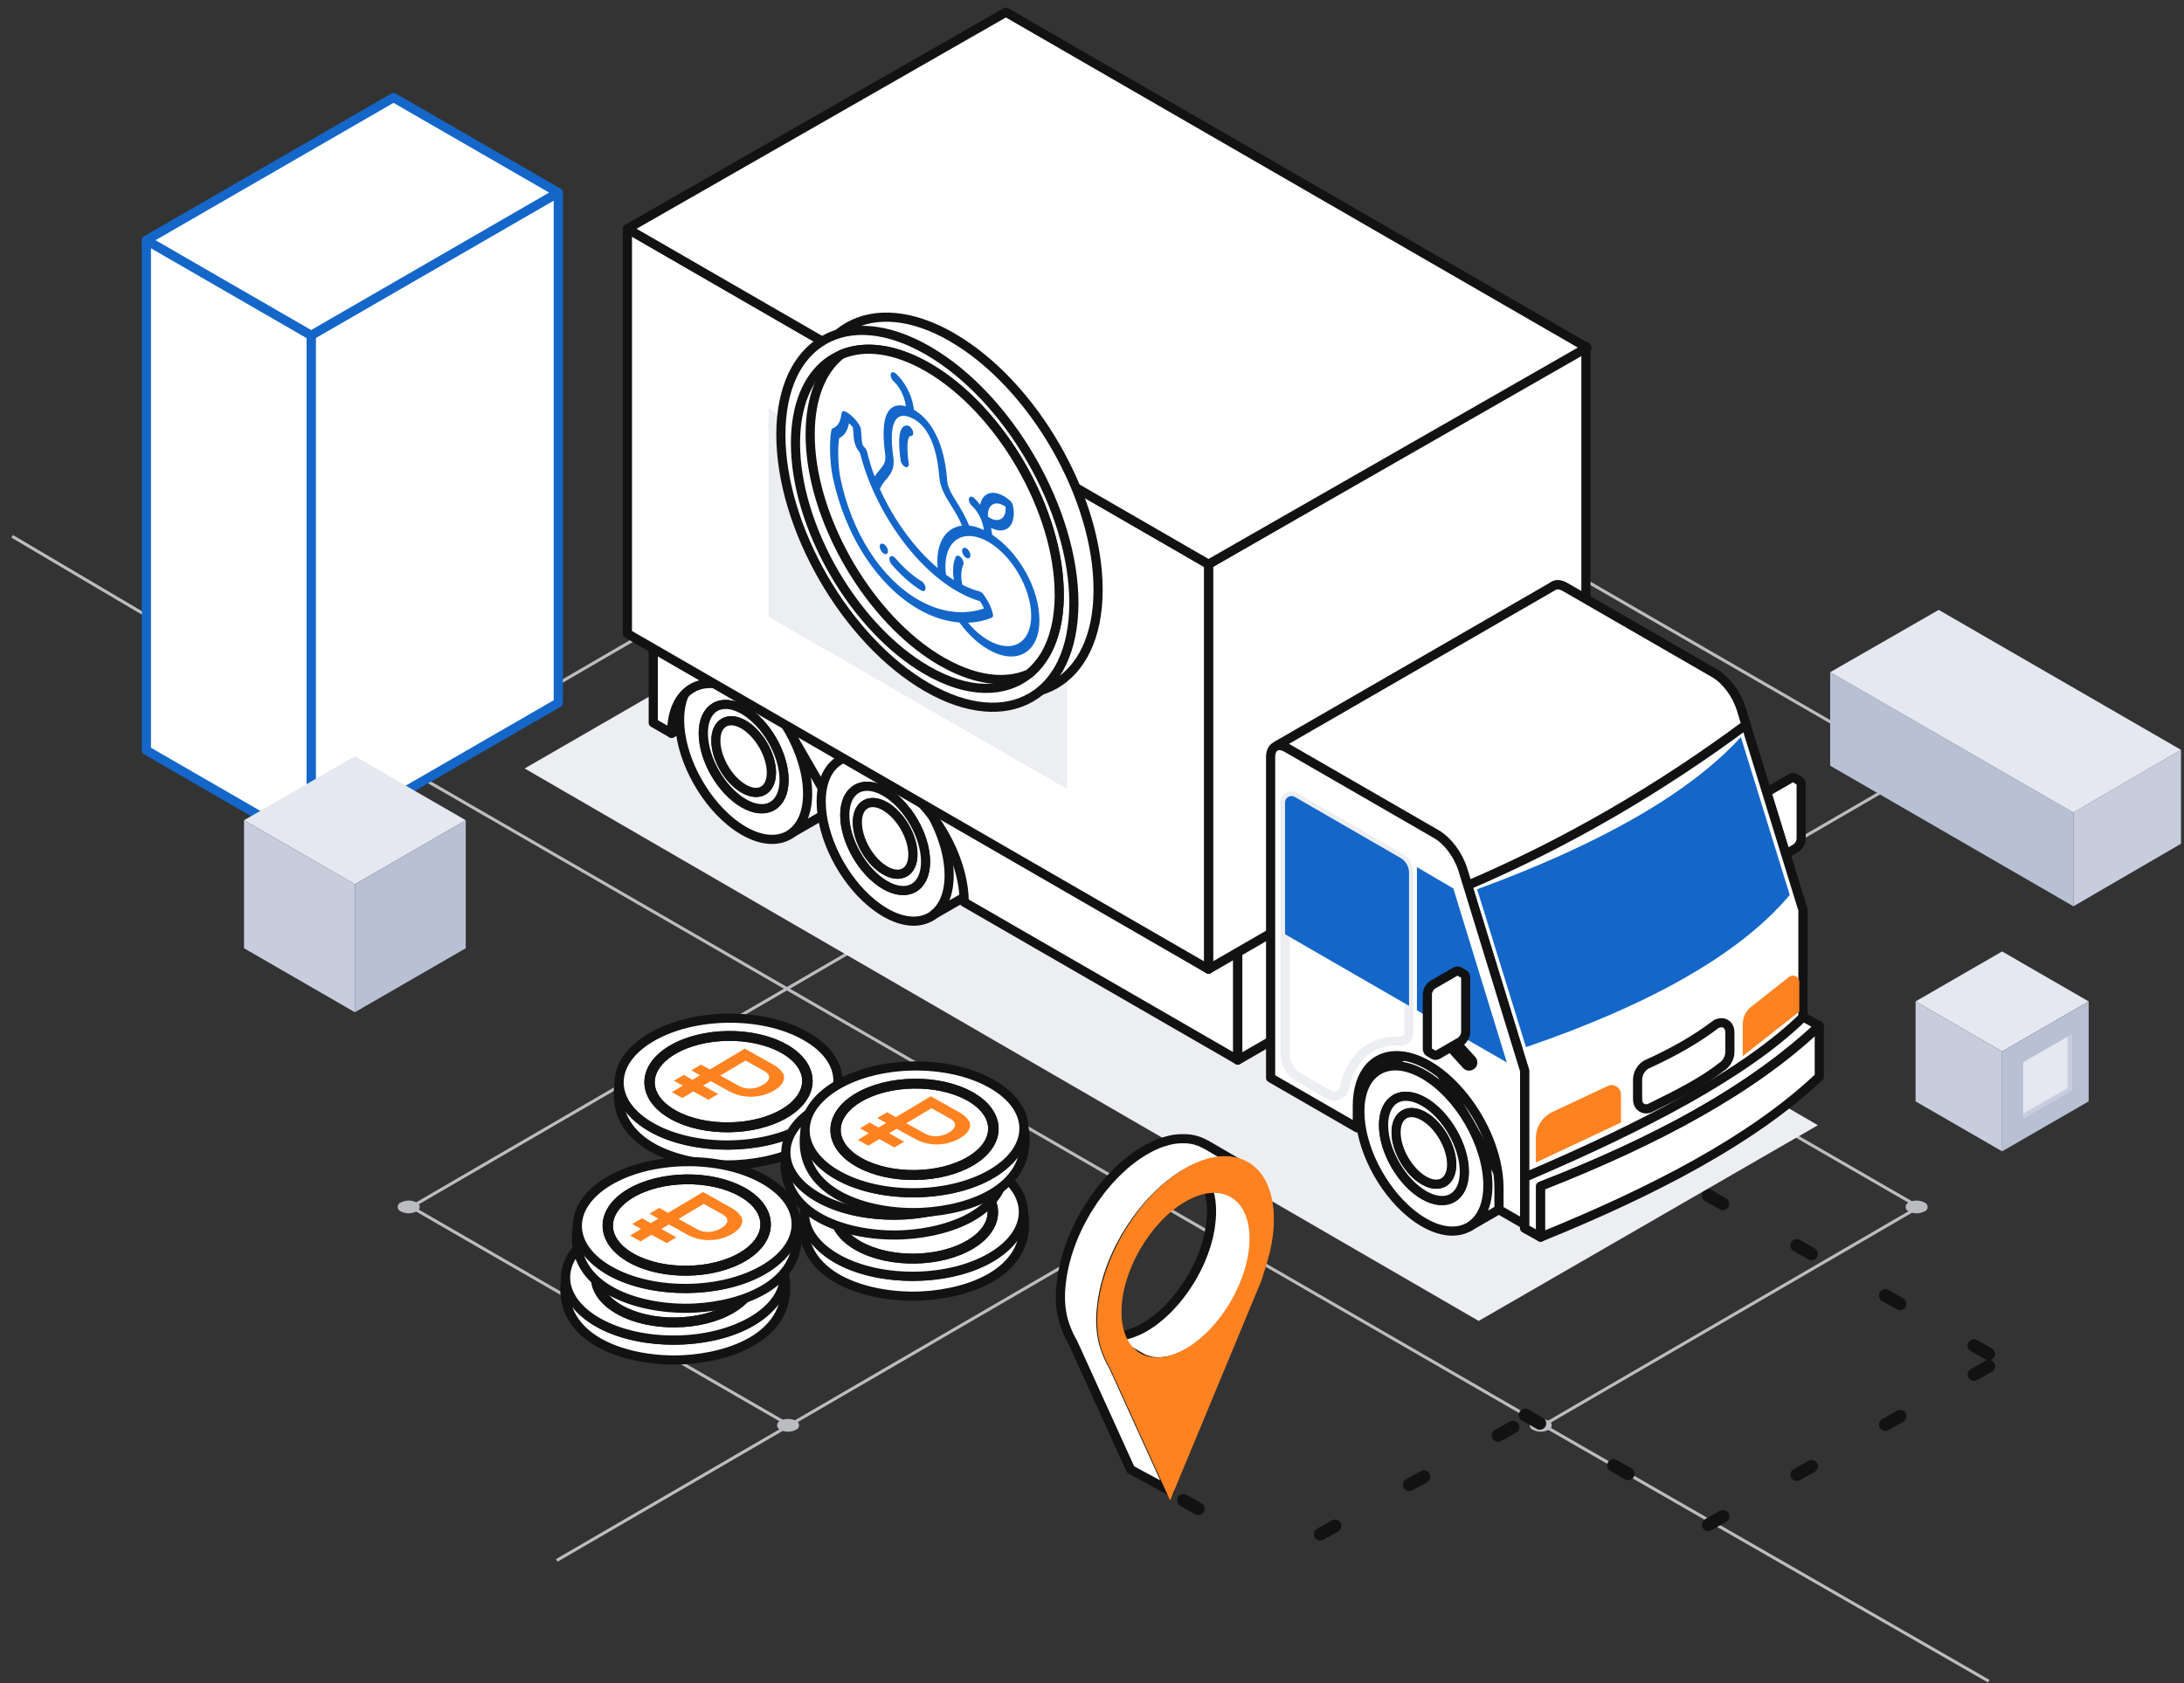 <svg width="179" height="138" viewBox="0 0 179 138" fill="none" xmlns="http://www.w3.org/2000/svg">
<rect x="0" y="0" width="179" height="138" fill="#333333" stroke="none"/>
<path d="M64.698 116.844L45.633 127.923" stroke="#BBBCBF" stroke-width="0.25" stroke-miterlimit="10"/>
<path d="M33.5 63.162L1 43.969" stroke="#BBBCBF" stroke-width="0.25" stroke-miterlimit="10"/>
<path d="M126.482 116.844L163 137.827" stroke="#BBBCBF" stroke-width="0.25" stroke-miterlimit="10"/>
<path d="M157.074 63.253L126.079 45.359L95.285 63.253L126.28 81.147L157.074 63.253Z" stroke="#BBBCBF" stroke-width="0.25" stroke-miterlimit="10"/>
<path d="M157.272 98.948L126.28 81.055L95.486 98.948L126.482 116.842L157.272 98.948Z" stroke="#BBBCBF" stroke-width="0.25" stroke-miterlimit="10"/>
<path d="M95.487 98.948L64.495 81.055L33.701 98.948L64.697 116.842L95.487 98.948Z" stroke="#BBBCBF" stroke-width="0.25" stroke-miterlimit="10"/>
<path d="M95.285 63.161L64.293 45.264L33.5 63.161L64.495 81.055L95.285 63.161Z" stroke="#BBBCBF" stroke-width="0.25" stroke-miterlimit="10"/>
<path d="M34.139 62.792C33.941 62.691 33.722 62.639 33.5 62.639C33.277 62.639 33.058 62.691 32.86 62.792C32.783 62.818 32.715 62.867 32.667 62.934C32.62 63 32.594 63.08 32.594 63.162C32.594 63.244 32.62 63.323 32.667 63.39C32.715 63.456 32.783 63.506 32.86 63.532C33.058 63.632 33.276 63.685 33.498 63.685C33.72 63.685 33.938 63.632 34.136 63.532C34.213 63.506 34.281 63.456 34.329 63.39C34.376 63.323 34.402 63.244 34.402 63.162C34.402 63.08 34.376 63 34.329 62.934C34.281 62.867 34.213 62.818 34.136 62.792" fill="#BBBCBF"/>
<path d="M34.139 98.575C33.941 98.474 33.722 98.422 33.5 98.422C33.277 98.422 33.058 98.474 32.86 98.575C32.783 98.601 32.715 98.65 32.667 98.717C32.62 98.783 32.594 98.863 32.594 98.945C32.594 99.027 32.62 99.107 32.667 99.173C32.715 99.24 32.783 99.289 32.86 99.315C33.057 99.416 33.276 99.469 33.498 99.469C33.72 99.469 33.938 99.416 34.136 99.315C34.212 99.288 34.278 99.239 34.325 99.173C34.372 99.107 34.397 99.028 34.397 98.947C34.397 98.866 34.372 98.787 34.325 98.721C34.278 98.655 34.212 98.605 34.136 98.578" fill="#BBBCBF"/>
<path d="M126.917 116.477C126.719 116.377 126.501 116.324 126.279 116.324C126.058 116.324 125.839 116.377 125.641 116.477C125.564 116.503 125.496 116.553 125.449 116.619C125.401 116.686 125.375 116.765 125.375 116.847C125.375 116.929 125.401 117.009 125.449 117.075C125.496 117.142 125.564 117.191 125.641 117.217C125.839 117.319 126.059 117.372 126.281 117.372C126.503 117.372 126.722 117.319 126.92 117.217C126.997 117.191 127.063 117.141 127.11 117.075C127.157 117.009 127.182 116.93 127.182 116.849C127.182 116.768 127.157 116.689 127.11 116.623C127.063 116.557 126.997 116.507 126.92 116.48" fill="#BBBCBF"/>
<path d="M65.231 116.477C65.034 116.377 64.815 116.324 64.594 116.324C64.372 116.324 64.153 116.377 63.956 116.477C63.878 116.503 63.811 116.553 63.763 116.619C63.715 116.686 63.69 116.765 63.69 116.847C63.69 116.929 63.715 117.009 63.763 117.075C63.811 117.142 63.878 117.191 63.956 117.217C64.153 117.319 64.372 117.372 64.594 117.372C64.815 117.372 65.034 117.319 65.231 117.217C65.308 117.191 65.374 117.141 65.421 117.075C65.468 117.009 65.493 116.93 65.493 116.849C65.493 116.768 65.468 116.689 65.421 116.623C65.374 116.557 65.308 116.507 65.231 116.48" fill="#BBBCBF"/>
<path d="M157.729 98.575C157.531 98.474 157.312 98.422 157.089 98.422C156.867 98.422 156.648 98.474 156.45 98.575C156.372 98.601 156.305 98.65 156.257 98.717C156.209 98.783 156.184 98.863 156.184 98.945C156.184 99.027 156.209 99.107 156.257 99.173C156.305 99.24 156.372 99.289 156.45 99.315C156.648 99.416 156.867 99.469 157.089 99.469C157.312 99.469 157.531 99.416 157.729 99.315C157.805 99.288 157.872 99.239 157.918 99.173C157.965 99.107 157.99 99.028 157.99 98.947C157.99 98.866 157.965 98.787 157.918 98.721C157.872 98.655 157.805 98.605 157.729 98.578" fill="#BBBCBF"/>
<path d="M64.741 44.898C64.543 44.797 64.325 44.744 64.103 44.744C63.881 44.744 63.663 44.797 63.465 44.898C63.129 45.1 63.129 45.433 63.465 45.639C63.663 45.739 63.881 45.791 64.103 45.791C64.325 45.791 64.543 45.739 64.741 45.639C64.818 45.613 64.886 45.563 64.934 45.496C64.981 45.43 65.007 45.35 65.007 45.268C65.007 45.187 64.981 45.107 64.934 45.04C64.886 44.974 64.818 44.924 64.741 44.898Z" fill="#BBBCBF"/>
<path d="M169.936 74.297L150 62.771V55.107L169.936 66.611V74.297Z" fill="#B8C0D4"/>
<path d="M178.754 69.172V61.474L169.935 66.612V74.299L178.754 69.172Z" fill="#C7CDDD"/>
<path d="M158.895 50L178.754 61.473L169.935 66.611L150 55.108L158.895 50Z" fill="#E5E8F1"/>
<path d="M157 82.097L164.093 86.193L171.187 82.097L164.093 78L157 82.097Z" fill="#E5E8F1"/>
<path d="M157 82.098V90.29L164.093 94.386V86.193L157 82.098Z" fill="#C7CDDD"/>
<path d="M171.187 82.098V90.29L164.094 94.386V86.193L171.187 82.098Z" fill="#B8C0D4"/>
<path d="M169.834 84.766V89.402L165.82 91.72V87.084L169.463 84.981L169.834 84.766Z" fill="#C7CDDD"/>
<path d="M169.463 84.981V89.195L165.82 91.298V87.084L169.463 84.981Z" fill="#E5E8F1"/>
<path d="M163 112L140 125" stroke="#121212" stroke-width="1.042" stroke-linecap="round" stroke-linejoin="round" stroke-dasharray="1.39 6.95"/>
<path d="M124 117L106 127" stroke="#121212" stroke-width="1.042" stroke-linecap="round" stroke-linejoin="round" stroke-dasharray="1.39 6.95"/>
<path d="M97 123L104 127" stroke="#121212" stroke-width="1.042" stroke-linecap="round" stroke-linejoin="round" stroke-dasharray="1.39 6.95"/>
<path d="M125 116L139 124" stroke="#121212" stroke-width="1.042" stroke-linecap="round" stroke-linejoin="round" stroke-dasharray="1.39 6.95"/>
<path d="M140 98L163 111" stroke="#121212" stroke-width="1.042" stroke-linecap="round" stroke-linejoin="round" stroke-dasharray="1.39 6.95"/>
<path d="M148.993 92.245L70.801 46.948L43 63L121.192 108.29L148.993 92.245Z" fill="#EDEEF2"/>
<path d="M145.018 70.635L144.615 70.399L145.08 69.886L145.406 70.156L145.018 70.635Z" fill="white" stroke="#121212" stroke-width="0.75" stroke-linecap="round" stroke-linejoin="round"/>
<path d="M147.622 64.312C147.622 64.166 147.574 64.062 147.483 64.014L147.081 63.778C146.998 63.729 146.88 63.736 146.755 63.813L144.943 64.861C144.687 65.006 144.479 65.367 144.479 65.665V70.107C144.479 70.253 144.527 70.357 144.617 70.406C144.687 70.447 144.791 70.44 144.895 70.392C144.909 70.51 144.95 70.6 145.02 70.641C145.103 70.69 145.221 70.683 145.346 70.607L147.157 69.559C147.414 69.413 147.622 69.052 147.622 68.754V64.312Z" fill="white" stroke="#121212" stroke-width="0.75" stroke-linecap="round" stroke-linejoin="round"/>
<path d="M55.045 60.12L57.106 58.926V55.519L55.045 56.712V60.12Z" fill="white" stroke="#121212" stroke-width="0.75" stroke-linecap="round" stroke-linejoin="round"/>
<path d="M59.412 56.858C59.412 59.773 61.196 63.236 63.569 65.186C63.923 65.478 64.284 65.727 64.659 65.949C66.227 66.859 67.636 66.865 68.6 66.158C69.412 65.561 69.905 64.45 69.905 62.917C69.905 61.244 69.315 59.391 68.371 57.746C67.421 56.102 66.109 54.665 64.659 53.832C63.333 53.069 62.126 52.944 61.203 53.347C60.106 53.825 59.412 55.047 59.412 56.865V56.858Z" fill="white" stroke="#121212" stroke-width="0.75" stroke-linecap="round" stroke-linejoin="round"/>
<path d="M60.95 53.461L57.242 55.602L64.654 68.439L68.362 66.298L60.95 53.461Z" fill="white" stroke="#121212" stroke-width="0.75" stroke-linecap="round" stroke-linejoin="round"/>
<path d="M64.888 68.295C65.7 67.698 66.192 66.588 66.192 65.061C66.192 63.389 65.602 61.536 64.659 59.891C63.708 58.246 62.396 56.81 60.946 55.977C59.62 55.214 58.413 55.089 57.49 55.491C56.393 55.97 55.699 57.191 55.699 59.01C55.699 61.924 57.483 65.387 59.856 67.338C60.21 67.629 60.571 67.886 60.946 68.101C62.514 69.01 63.923 69.017 64.888 68.309V68.295ZM57.635 60.12C57.635 58.01 59.121 57.15 60.946 58.212C62.778 59.267 64.256 61.834 64.256 63.951C64.256 66.061 62.771 66.921 60.946 65.859C59.114 64.805 57.635 62.237 57.635 60.12Z" fill="white" stroke="#121212" stroke-width="0.75" stroke-linecap="round" stroke-linejoin="round"/>
<path d="M64.265 63.937C64.265 61.827 62.78 59.259 60.955 58.197C59.123 57.142 57.645 57.996 57.645 60.106C57.645 62.215 59.13 64.783 60.955 65.845C62.787 66.9 64.265 66.046 64.265 63.937ZM58.679 60.709C58.679 59.259 59.699 58.669 60.955 59.398C62.211 60.127 63.231 61.889 63.231 63.34C63.231 64.79 62.211 65.38 60.955 64.651C59.699 63.923 58.679 62.16 58.679 60.709Z" fill="white" stroke="#121212" stroke-width="0.75" stroke-linecap="round" stroke-linejoin="round"/>
<path d="M63.221 63.34C63.221 61.89 62.2 60.127 60.944 59.398C59.688 58.676 58.668 59.26 58.668 60.71C58.668 62.16 59.688 63.923 60.944 64.652C62.2 65.374 63.221 64.791 63.221 63.34Z" fill="white" stroke="#121212" stroke-width="0.75" stroke-linecap="round" stroke-linejoin="round"/>
<path d="M71.012 63.563C71.012 66.478 72.795 69.941 75.169 71.891C75.523 72.183 75.883 72.439 76.258 72.654C77.827 73.564 79.236 73.57 80.2 72.863C81.012 72.266 81.505 71.155 81.505 69.629C81.505 67.956 80.915 66.103 79.971 64.458C79.02 62.814 77.709 61.377 76.258 60.544C74.933 59.781 73.725 59.656 72.802 60.059C71.706 60.537 71.012 61.759 71.012 63.577V63.563Z" fill="white" stroke="#121212" stroke-width="0.75" stroke-linecap="round" stroke-linejoin="round"/>
<path d="M72.546 60.169L68.838 62.31L76.25 75.147L79.958 73.006L72.546 60.169Z" fill="white" stroke="#121212" stroke-width="0.75" stroke-linecap="round" stroke-linejoin="round"/>
<path d="M76.486 74.999C77.298 74.403 77.791 73.292 77.791 71.765C77.791 70.093 77.201 68.24 76.257 66.595C75.306 64.95 73.995 63.514 72.551 62.681C71.226 61.918 70.018 61.793 69.095 62.195C67.999 62.674 67.305 63.895 67.305 65.714C67.305 68.629 69.088 72.091 71.462 74.042C71.816 74.333 72.177 74.583 72.551 74.805C74.12 75.714 75.528 75.721 76.493 75.013L76.486 74.999ZM69.234 66.824C69.234 64.714 70.719 63.854 72.544 64.909C74.376 65.964 75.855 68.531 75.855 70.641C75.855 72.751 74.37 73.611 72.544 72.556C70.712 71.502 69.234 68.934 69.234 66.824Z" fill="white" stroke="#121212" stroke-width="0.75" stroke-linecap="round" stroke-linejoin="round"/>
<path d="M75.861 70.641C75.861 68.532 74.376 65.964 72.551 64.909C70.718 63.854 69.24 64.708 69.24 66.824C69.24 68.934 70.725 71.502 72.551 72.557C74.383 73.612 75.861 72.758 75.861 70.641ZM70.274 67.414C70.274 65.964 71.294 65.374 72.551 66.103C73.807 66.824 74.827 68.594 74.827 70.044C74.827 71.495 73.807 72.085 72.551 71.356C71.294 70.634 70.274 68.865 70.274 67.414Z" fill="white" stroke="#121212" stroke-width="0.75" stroke-linecap="round" stroke-linejoin="round"/>
<path d="M74.82 70.045C74.82 68.595 73.8 66.832 72.544 66.103C71.288 65.382 70.268 65.965 70.268 67.415C70.268 68.865 71.288 70.628 72.544 71.357C73.8 72.085 74.82 71.496 74.82 70.045Z" fill="white" stroke="#121212" stroke-width="0.75" stroke-linecap="round" stroke-linejoin="round"/>
<path d="M53.541 50.335L101.447 77.99V86.901L79.024 73.958C79.024 70.315 76.457 65.866 73.306 64.048L60.765 56.81C57.615 54.992 55.047 56.477 55.047 60.12L53.541 59.253V50.342V50.335Z" fill="white" stroke="#121212" stroke-width="0.75" stroke-linecap="round" stroke-linejoin="round"/>
<path d="M111.926 71.946L101.447 77.991V86.909L111.926 80.857V71.946Z" fill="white" stroke="#121212" stroke-width="0.75" stroke-linecap="round" stroke-linejoin="round"/>
<path d="M99.051 46.255V79.455L129.982 61.592V28.398L99.051 46.255Z" fill="white" stroke="#121212" stroke-width="0.75" stroke-linecap="round" stroke-linejoin="round"/>
<path d="M51.422 18.752V51.945L99.05 79.455V46.255L51.422 18.752Z" fill="white" stroke="#121212" stroke-width="0.75" stroke-linecap="round" stroke-linejoin="round"/>
<g style="mix-blend-mode:multiply">
<path d="M62.992 33.5V50.565L87.476 64.702V47.636L62.992 33.5Z" fill="#EDEEF2"/>
</g>
<path d="M82.443 1L130.071 28.496L99.05 46.255L51.422 18.752L82.443 1Z" fill="white" stroke="#121212" stroke-width="0.75" stroke-linecap="round" stroke-linejoin="round"/>
<path d="M111.205 92.398L116.243 89.205V83.383L111.205 86.568V92.398Z" fill="white" stroke="#121212" stroke-width="0.75" stroke-linecap="round" stroke-linejoin="round"/>
<path d="M115.166 88.977C115.166 91.892 116.95 95.355 119.323 97.305C119.677 97.597 120.038 97.853 120.413 98.069C121.981 98.978 123.39 98.984 124.354 98.277C125.166 97.68 125.659 96.57 125.659 95.043C125.659 93.516 125.069 91.517 124.125 89.873C123.175 88.228 121.863 86.791 120.413 85.958C119.087 85.195 117.88 85.07 116.957 85.473C115.86 85.951 115.166 87.173 115.166 88.991V88.977Z" fill="white" stroke="#121212" stroke-width="0.75" stroke-linecap="round" stroke-linejoin="round"/>
<path d="M116.704 85.593L112.996 87.734L120.408 100.572L124.116 98.431L116.704 85.593Z" fill="white" stroke="#121212" stroke-width="0.75" stroke-linecap="round" stroke-linejoin="round"/>
<path d="M120.642 100.414C121.453 99.818 121.946 98.707 121.946 97.174C121.946 95.501 121.356 93.648 120.413 92.003C119.462 90.359 118.15 88.922 116.7 88.089C115.374 87.326 114.167 87.201 113.244 87.603C112.147 88.082 111.453 89.304 111.453 91.122C111.453 94.037 113.237 97.5 115.61 99.45C115.964 99.741 116.325 99.998 116.7 100.213C118.268 101.122 119.677 101.129 120.642 100.421V100.414ZM113.389 92.239C113.389 90.13 114.874 89.269 116.7 90.331C118.532 91.386 120.01 93.954 120.01 96.063C120.01 98.173 118.525 99.033 116.7 97.979C114.868 96.924 113.389 94.356 113.389 92.239Z" fill="white" stroke="#121212" stroke-width="0.75" stroke-linecap="round" stroke-linejoin="round"/>
<path d="M120.019 96.056C120.019 93.946 118.534 91.378 116.709 90.323C114.877 89.268 113.398 90.122 113.398 92.232C113.398 94.341 114.884 96.909 116.709 97.971C118.541 99.026 120.019 98.172 120.019 96.056ZM114.432 92.829C114.432 91.378 115.453 90.788 116.709 91.517C117.965 92.239 118.985 94.008 118.985 95.459C118.985 96.909 117.965 97.499 116.709 96.77C115.453 96.042 114.432 94.279 114.432 92.829Z" fill="white" stroke="#121212" stroke-width="0.75" stroke-linecap="round" stroke-linejoin="round"/>
<path d="M118.974 95.459C118.974 94.009 117.954 92.246 116.698 91.517C115.442 90.796 114.422 91.379 114.422 92.829C114.422 94.279 115.442 96.042 116.698 96.771C117.954 97.493 118.974 96.91 118.974 95.459Z" fill="white" stroke="#121212" stroke-width="0.75" stroke-linecap="round" stroke-linejoin="round"/>
<path d="M127.33 48.03C127.566 47.891 127.892 47.912 128.26 48.12L140.502 55.185C141.459 55.74 142.334 56.906 142.716 58.148L143.097 59.39L147.768 74.596V87.205L126.955 75.186V68.738V48.883C126.955 48.467 127.101 48.169 127.337 48.037L127.33 48.03Z" fill="white" stroke="#121212" stroke-width="0.75" stroke-linecap="round" stroke-linejoin="round"/>
<path d="M143.09 59.418L120.271 72.59L124.949 87.767V100.377C134.748 96.893 143.34 92.903 147.767 87.205V74.596L143.09 59.418Z" fill="white" stroke="#121212" stroke-width="0.75" stroke-linecap="round" stroke-linejoin="round"/>
<path d="M146.693 73.361C142.516 78.344 134.951 82.459 125.069 85.846L124.5 84.007L121.064 72.903C130.572 69.412 138.248 65.283 142.682 60.425L146.104 71.487L146.686 73.361H146.693Z" fill="#1467C9"/>
<path d="M104.672 61.111L127.331 48.03C127.567 47.891 127.893 47.912 128.26 48.12L140.502 55.185C141.46 55.74 142.335 56.906 142.716 58.148L143.098 59.39V59.418C136.005 64.678 128.413 69.106 120.273 72.59L104.672 61.111Z" fill="white" stroke="#121212" stroke-width="0.75" stroke-linecap="round" stroke-linejoin="round"/>
<path d="M124.951 96.519C134.681 92.362 142.981 88.053 147.79 83.368L149.109 84.104C143.363 89.461 135.486 93.716 126.27 97.255V101.426L124.951 100.69V96.519Z" fill="white" stroke="#121212" stroke-width="0.75" stroke-linecap="round" stroke-linejoin="round"/>
<path d="M126.27 97.247C135.777 93.527 143.716 89.259 149.109 84.096V88.267C143.682 93.416 135.59 97.629 126.27 101.418V97.247Z" fill="white" stroke="#121212" stroke-width="0.75" stroke-linecap="round" stroke-linejoin="round"/>
<path d="M122.856 99.115V97.38C122.856 96.7 122.765 95.992 122.606 95.278C122.044 92.821 120.593 90.309 118.747 88.594C118.213 88.095 117.644 87.665 117.054 87.324C116.304 86.894 115.589 86.651 114.93 86.568C112.772 86.304 111.245 87.838 111.245 90.676V92.467L104.139 88.365V62.056C104.139 61.224 104.729 60.883 105.45 61.3L117.692 68.365C118.657 68.92 119.524 70.086 119.906 71.328L124.958 87.775V100.385L122.869 99.178V99.129L122.856 99.115Z" fill="white" stroke="#121212" stroke-width="0.75" stroke-linecap="round" stroke-linejoin="round"/>
<path d="M116.131 71.086V82.828L119.122 84.577L120.323 85.271L122.758 86.673L123.501 87.103L121.412 80.316L119.115 72.835L116.131 71.086Z" fill="#1467C9"/>
<path d="M105.325 65.792V86.389C105.325 87.18 105.749 87.916 106.436 88.312L108.955 89.762C109.455 90.053 110.072 89.755 110.19 89.186C110.544 87.409 111.543 86.126 112.952 85.598C113.41 85.425 113.917 85.341 114.451 85.341C114.507 85.341 114.597 85.341 114.701 85.355C115.117 85.39 115.478 85.064 115.478 84.647V71.552C115.478 71.045 115.208 70.58 114.77 70.33L106.116 65.334C105.763 65.132 105.318 65.382 105.318 65.792H105.325Z" stroke="#EDEEF2" stroke-width="0.75" stroke-linecap="round" stroke-linejoin="round"/>
<path d="M105.324 76.595V65.79C105.324 65.38 105.768 65.124 106.122 65.332L114.776 70.328C115.214 70.578 115.484 71.05 115.484 71.55V82.459L105.331 76.595H105.324Z" fill="#1467C9"/>
<path d="M120.411 87.401C120.48 87.401 120.557 87.373 120.612 87.325C120.737 87.214 120.744 87.026 120.633 86.901L119.196 85.312C119.085 85.187 118.898 85.18 118.773 85.291C118.648 85.402 118.641 85.59 118.752 85.715L120.189 87.304C120.244 87.366 120.328 87.401 120.411 87.401Z" fill="white" stroke="#121212" stroke-width="0.75" stroke-linecap="round" stroke-linejoin="round"/>
<path d="M119.991 79.864L119.589 79.629C119.506 79.58 119.388 79.587 119.263 79.663L117.451 80.711C117.195 80.857 116.986 81.218 116.986 81.516V85.958C116.986 86.103 117.035 86.207 117.125 86.256L117.528 86.492C117.611 86.541 117.729 86.534 117.854 86.457L119.665 85.409C119.922 85.264 120.13 84.903 120.13 84.604V80.163C120.13 80.017 120.082 79.913 119.991 79.864Z" fill="white" stroke="#121212" stroke-width="0.75" stroke-linecap="round" stroke-linejoin="round"/>
<path d="M132.853 92.03L125.879 95.305V93.307C125.879 92.384 126.413 91.544 127.246 91.155L131.764 89.032C132.271 88.796 132.853 89.163 132.853 89.719V92.03Z" fill="#FF8221"/>
<path d="M147.47 82.933L142.834 86.583V83.974C142.834 83.404 143.091 82.87 143.542 82.523L146.623 80.094C146.963 79.823 147.47 80.066 147.47 80.504V82.939V82.933Z" fill="#FF8221"/>
<path d="M134.911 90.906C134.564 90.906 134.217 90.642 134.217 90.135V88.49C134.217 88.032 134.515 87.512 134.911 87.283C137.194 86.249 139.047 85.18 140.608 83.993L140.643 83.966L140.768 83.903H140.782C140.886 83.862 140.983 83.841 141.087 83.841C141.49 83.841 141.781 84.167 141.781 84.618V86.263C141.781 86.728 141.476 87.248 141.073 87.477C139.685 88.602 137.479 89.74 135.313 90.795C135.195 90.864 135.057 90.906 134.911 90.906Z" fill="white" stroke="#121212" stroke-width="0.75" stroke-linecap="round" stroke-linejoin="round"/>
<path d="M68.673 88.644C67.859 95.586 51.468 95.618 50.742 88.781C49.936 93.981 56.047 95.707 60.369 95.481C64.368 95.279 69.511 93.441 68.681 88.571C68.681 88.596 68.681 88.628 68.681 88.652L68.673 88.644Z" fill="white" stroke="#121212" stroke-width="0.75" stroke-linecap="round" stroke-linejoin="round"/>
<path d="M65.973 84.903C69.52 86.879 69.585 90.168 66.126 92.248C62.667 94.328 56.991 94.417 53.444 92.434C49.904 90.459 49.832 87.169 53.291 85.089C56.749 83.009 62.425 82.92 65.973 84.903ZM55.153 91.41C57.725 92.845 61.861 92.78 64.376 91.273C66.892 89.765 66.843 87.362 64.263 85.927C61.692 84.492 57.556 84.557 55.04 86.064C52.525 87.572 52.581 89.975 55.153 91.41Z" fill="white" stroke="#121212" stroke-width="0.75" stroke-linecap="round" stroke-linejoin="round"/>
<path d="M64.191 85.975C61.659 84.564 57.588 84.621 55.113 86.112C52.638 87.604 52.686 89.958 55.218 91.369C57.749 92.78 61.821 92.723 64.296 91.232C66.771 89.74 66.722 87.386 64.191 85.975Z" fill="white" stroke="#121212" stroke-width="0.75" stroke-linecap="round" stroke-linejoin="round"/>
<path d="M64.262 85.936C66.834 87.371 66.882 89.765 64.374 91.281C61.859 92.788 57.723 92.853 55.151 91.418C52.579 89.983 52.531 87.588 55.038 86.081C57.554 84.573 61.69 84.508 64.262 85.944V85.936ZM55.216 91.37C57.747 92.78 61.827 92.724 64.294 91.232C66.769 89.741 66.721 87.387 64.189 85.976C61.657 84.565 57.586 84.621 55.111 86.113C52.636 87.604 52.684 89.959 55.216 91.37Z" fill="white" stroke="#121212" stroke-width="0.75" stroke-linecap="round" stroke-linejoin="round"/>
<path d="M64.149 87.975C64.02 87.733 63.778 87.508 63.415 87.298L61.488 86.218L61.045 85.968L58.183 87.677L57.457 87.274L56.659 87.75L57.385 88.153L56.764 88.523L56.038 88.12L55.24 88.596L55.965 88.999L55.062 89.539L55.925 90.015L56.828 89.475L58.062 90.16L58.86 89.684L57.626 88.999L58.247 88.628L59.481 89.314L59.763 89.467C60.126 89.668 60.529 89.805 60.956 89.87C61.383 89.934 61.811 89.926 62.246 89.846C62.673 89.765 63.068 89.62 63.439 89.402C63.802 89.185 64.052 88.951 64.173 88.701C64.294 88.451 64.294 88.201 64.173 87.951L64.149 87.975ZM62.964 88.548C62.883 88.685 62.746 88.814 62.536 88.935C62.335 89.056 62.117 89.144 61.883 89.193C61.649 89.241 61.424 89.257 61.198 89.225C60.972 89.201 60.771 89.128 60.585 89.031L60.279 88.862L59.36 88.354L59.037 88.177L61.101 86.943L62.641 87.806C62.827 87.911 62.947 88.024 63.004 88.153C63.06 88.282 63.044 88.419 62.964 88.556V88.548Z" fill="#FF8221"/>
<path d="M64.296 104.637C63.482 111.579 47.091 111.611 46.365 104.774C45.559 109.974 51.67 111.7 55.992 111.474C59.991 111.272 65.135 109.434 64.304 104.564C64.304 104.589 64.304 104.621 64.304 104.645L64.296 104.637Z" fill="white" stroke="#121212" stroke-width="0.75" stroke-linecap="round" stroke-linejoin="round"/>
<path d="M61.586 100.897C65.133 102.872 65.198 106.161 61.739 108.241C58.28 110.322 52.605 110.41 49.057 108.427C45.518 106.452 45.445 103.162 48.904 101.082C52.363 99.002 58.038 98.913 61.586 100.897ZM50.766 107.403C53.338 108.838 57.474 108.774 59.99 107.266C62.505 105.758 62.457 103.356 59.877 101.921C57.305 100.485 53.169 100.55 50.653 102.058C48.138 103.565 48.194 105.968 50.766 107.403Z" fill="white" stroke="#121212" stroke-width="0.75" stroke-linecap="round" stroke-linejoin="round"/>
<path d="M59.814 101.968C57.282 100.557 53.211 100.614 50.736 102.105C48.261 103.597 48.309 105.951 50.84 107.362C53.372 108.773 57.444 108.717 59.919 107.225C62.394 105.733 62.346 103.379 59.814 101.968Z" fill="white" stroke="#121212" stroke-width="0.75" stroke-linecap="round" stroke-linejoin="round"/>
<path d="M59.881 101.929C62.453 103.364 62.501 105.758 59.994 107.274C57.478 108.782 53.342 108.846 50.77 107.411C48.198 105.976 48.15 103.581 50.657 102.074C53.173 100.566 57.309 100.502 59.881 101.937V101.929ZM50.835 107.363C53.366 108.774 57.446 108.717 59.913 107.226C62.388 105.734 62.34 103.38 59.808 101.969C57.277 100.558 53.205 100.614 50.73 102.106C48.255 103.598 48.303 105.952 50.835 107.363Z" fill="white" stroke="#121212" stroke-width="0.75" stroke-linecap="round" stroke-linejoin="round"/>
<path d="M59.772 103.968C59.643 103.727 59.401 103.501 59.038 103.291L57.111 102.211L56.668 101.961L53.806 103.67L53.08 103.267L52.282 103.743L53.008 104.146L52.387 104.517L51.661 104.114L50.863 104.589L51.589 104.992L50.685 105.533L51.548 106.008L52.451 105.468L53.685 106.153L54.483 105.678L53.249 104.992L53.87 104.622L55.104 105.307L55.386 105.46C55.749 105.662 56.152 105.799 56.579 105.863C57.006 105.928 57.434 105.92 57.869 105.839C58.296 105.758 58.691 105.613 59.062 105.396C59.425 105.178 59.675 104.944 59.796 104.694C59.917 104.444 59.917 104.194 59.796 103.944L59.772 103.968ZM58.587 104.541C58.506 104.678 58.369 104.807 58.159 104.928C57.958 105.049 57.74 105.138 57.506 105.186C57.273 105.234 57.047 105.25 56.821 105.218C56.595 105.194 56.394 105.121 56.208 105.025L55.902 104.855L54.983 104.347L54.66 104.17L56.724 102.936L58.264 103.799C58.45 103.904 58.571 104.017 58.627 104.146C58.683 104.275 58.667 104.412 58.587 104.549V104.541Z" fill="#FF8221"/>
<path d="M65.249 100.398C64.435 107.339 48.044 107.372 47.318 100.535C46.512 105.735 52.623 107.46 56.945 107.235C60.944 107.033 66.088 105.195 65.257 100.325C65.257 100.349 65.257 100.382 65.257 100.406L65.249 100.398Z" fill="white" stroke="#121212" stroke-width="0.75" stroke-linecap="round" stroke-linejoin="round"/>
<path d="M62.549 96.664C66.096 98.639 66.161 101.929 62.702 104.009C59.243 106.089 53.567 106.178 50.02 104.194C46.481 102.219 46.408 98.93 49.867 96.85C53.325 94.77 59.001 94.681 62.549 96.664ZM51.729 103.171C54.301 104.606 58.437 104.541 60.953 103.034C63.468 101.526 63.42 99.123 60.84 97.688C58.268 96.253 54.132 96.318 51.616 97.825C49.101 99.333 49.157 101.735 51.729 103.171Z" fill="white" stroke="#121212" stroke-width="0.75" stroke-linecap="round" stroke-linejoin="round"/>
<path d="M60.767 97.73C58.236 96.319 54.164 96.376 51.689 97.867C49.214 99.359 49.262 101.713 51.794 103.124C54.325 104.535 58.397 104.478 60.872 102.987C63.347 101.495 63.299 99.141 60.767 97.73Z" fill="white" stroke="#121212" stroke-width="0.75" stroke-linecap="round" stroke-linejoin="round"/>
<path d="M60.838 97.686C63.41 99.121 63.458 101.516 60.951 103.032C58.435 104.539 54.299 104.604 51.727 103.169C49.155 101.734 49.107 99.339 51.614 97.832C54.13 96.324 58.266 96.259 60.838 97.695V97.686ZM51.792 103.12C54.323 104.531 58.403 104.475 60.87 102.983C63.345 101.492 63.297 99.138 60.765 97.727C58.234 96.316 54.162 96.372 51.687 97.864C49.212 99.355 49.26 101.71 51.792 103.12Z" fill="white" stroke="#121212" stroke-width="0.75" stroke-linecap="round" stroke-linejoin="round"/>
<path d="M60.725 99.727C60.596 99.485 60.354 99.26 59.991 99.05L58.064 97.97L57.621 97.72L54.759 99.429L54.033 99.026L53.235 99.501L53.961 99.905L53.34 100.275L52.614 99.872L51.816 100.348L52.542 100.751L51.639 101.291L52.501 101.767L53.404 101.227L54.638 101.912L55.436 101.436L54.203 100.751L54.823 100.38L56.057 101.066L56.339 101.219C56.702 101.42 57.105 101.557 57.532 101.622C57.96 101.686 58.387 101.678 58.822 101.598C59.249 101.517 59.645 101.372 60.016 101.154C60.378 100.937 60.628 100.703 60.749 100.453C60.87 100.203 60.87 99.953 60.749 99.703L60.725 99.727ZM59.54 100.3C59.459 100.437 59.322 100.566 59.112 100.687C58.911 100.808 58.693 100.896 58.459 100.945C58.226 100.993 58 101.009 57.774 100.977C57.548 100.953 57.347 100.88 57.161 100.783L56.855 100.614L55.936 100.106L55.613 99.929L57.677 98.695L59.217 99.558C59.403 99.663 59.524 99.776 59.58 99.905C59.636 100.034 59.62 100.171 59.54 100.308V100.3Z" fill="#FF8221"/>
<path d="M83.872 99.406C83.058 106.347 66.667 106.38 65.941 99.543C65.135 104.743 71.246 106.468 75.568 106.242C79.567 106.041 84.711 104.203 83.88 99.333C83.88 99.357 83.88 99.389 83.88 99.414L83.872 99.406Z" fill="white" stroke="#121212" stroke-width="0.75" stroke-linecap="round" stroke-linejoin="round"/>
<path d="M81.172 95.665C84.719 97.641 84.784 100.93 81.325 103.01C77.866 105.09 72.19 105.179 68.643 103.195C65.104 101.22 65.031 97.931 68.49 95.851C71.948 93.771 77.624 93.682 81.172 95.665ZM70.352 102.172C72.924 103.607 77.06 103.542 79.576 102.034C82.091 100.527 82.043 98.124 79.463 96.689C76.891 95.254 72.755 95.319 70.239 96.826C67.724 98.334 67.78 100.736 70.352 102.172Z" fill="white" stroke="#121212" stroke-width="0.75" stroke-linecap="round" stroke-linejoin="round"/>
<path d="M79.39 96.737C76.859 95.326 72.787 95.382 70.312 96.874C67.837 98.365 67.885 100.72 70.417 102.131C72.948 103.542 77.02 103.485 79.495 101.994C81.97 100.502 81.922 98.148 79.39 96.737Z" fill="white" stroke="#121212" stroke-width="0.75" stroke-linecap="round" stroke-linejoin="round"/>
<path d="M79.461 96.697C82.033 98.132 82.081 100.527 79.574 102.043C77.058 103.55 72.922 103.615 70.35 102.18C67.778 100.744 67.73 98.35 70.237 96.842C72.753 95.335 76.889 95.27 79.461 96.705V96.697ZM70.415 102.131C72.946 103.542 77.026 103.486 79.493 101.994C81.968 100.503 81.92 98.148 79.388 96.737C76.857 95.327 72.785 95.383 70.31 96.874C67.835 98.366 67.883 100.72 70.415 102.131Z" fill="white" stroke="#121212" stroke-width="0.75" stroke-linecap="round" stroke-linejoin="round"/>
<path d="M79.348 98.737C79.219 98.495 78.977 98.269 78.614 98.06L76.687 96.979L76.244 96.73L73.382 98.439L72.656 98.036L71.858 98.511L72.584 98.914L71.963 99.285L71.237 98.882L70.439 99.358L71.165 99.761L70.262 100.301L71.124 100.777L72.027 100.237L73.261 100.922L74.059 100.446L72.826 99.761L73.446 99.39L74.68 100.075L74.962 100.229C75.325 100.43 75.728 100.567 76.155 100.632C76.583 100.696 77.01 100.688 77.445 100.607C77.873 100.527 78.268 100.382 78.638 100.164C79.001 99.946 79.251 99.713 79.372 99.463C79.493 99.213 79.493 98.963 79.372 98.713L79.348 98.737ZM78.163 99.309C78.082 99.447 77.945 99.576 77.736 99.696C77.534 99.817 77.316 99.906 77.082 99.954C76.849 100.003 76.623 100.019 76.397 99.987C76.171 99.963 75.97 99.89 75.784 99.793L75.478 99.624L74.559 99.116L74.237 98.939L76.3 97.705L77.84 98.568C78.026 98.672 78.147 98.785 78.203 98.914C78.26 99.043 78.243 99.18 78.163 99.317V99.309Z" fill="#FF8221"/>
<path d="M82.349 94.391C81.534 101.333 65.144 101.365 64.418 94.528C63.612 99.728 69.723 101.454 74.044 101.228C78.043 101.026 83.187 99.188 82.357 94.318C82.357 94.343 82.357 94.375 82.357 94.399L82.349 94.391Z" fill="white" stroke="#121212" stroke-width="0.75" stroke-linecap="round" stroke-linejoin="round"/>
<path d="M79.639 90.651C83.186 92.626 83.251 95.915 79.792 97.995C76.333 100.075 70.657 100.164 67.11 98.181C63.57 96.206 63.498 92.916 66.957 90.836C70.415 88.756 76.091 88.667 79.639 90.651ZM68.819 97.157C71.391 98.592 75.527 98.528 78.042 97.02C80.558 95.512 80.509 93.11 77.93 91.674C75.358 90.239 71.222 90.304 68.706 91.812C66.191 93.319 66.247 95.722 68.819 97.157Z" fill="white" stroke="#121212" stroke-width="0.75" stroke-linecap="round" stroke-linejoin="round"/>
<path d="M77.867 91.722C75.335 90.311 71.264 90.368 68.788 91.859C66.313 93.351 66.362 95.705 68.893 97.116C71.425 98.527 75.496 98.471 77.972 96.979C80.447 95.487 80.398 93.133 77.867 91.722Z" fill="white" stroke="#121212" stroke-width="0.75" stroke-linecap="round" stroke-linejoin="round"/>
<path d="M77.937 91.683C80.509 93.118 80.558 95.512 78.05 97.028C75.535 98.535 71.399 98.6 68.827 97.165C66.255 95.73 66.207 93.335 68.714 91.828C71.23 90.32 75.365 90.255 77.937 91.691V91.683ZM68.891 97.117C71.423 98.528 75.502 98.471 77.97 96.98C80.445 95.488 80.396 93.134 77.865 91.723C75.333 90.312 71.262 90.368 68.787 91.86C66.311 93.351 66.36 95.706 68.891 97.117Z" fill="white" stroke="#121212" stroke-width="0.75" stroke-linecap="round" stroke-linejoin="round"/>
<path d="M77.825 93.722C77.696 93.481 77.454 93.255 77.091 93.045L75.164 91.965L74.721 91.715L71.858 93.424L71.133 93.021L70.335 93.497L71.06 93.9L70.439 94.271L69.714 93.868L68.916 94.343L69.641 94.746L68.738 95.287L69.601 95.762L70.504 95.222L71.737 95.907L72.536 95.432L71.302 94.746L71.923 94.375L73.156 95.061L73.439 95.214C73.801 95.415 74.205 95.552 74.632 95.617C75.059 95.681 75.487 95.674 75.922 95.593C76.349 95.512 76.744 95.367 77.115 95.149C77.478 94.932 77.728 94.698 77.849 94.448C77.97 94.198 77.97 93.948 77.849 93.698L77.825 93.722ZM76.639 94.295C76.559 94.432 76.422 94.561 76.212 94.682C76.01 94.803 75.793 94.891 75.559 94.94C75.325 94.988 75.1 95.004 74.874 94.972C74.648 94.948 74.446 94.875 74.261 94.778L73.955 94.609L73.035 94.101L72.713 93.924L74.777 92.69L76.317 93.553C76.502 93.658 76.623 93.771 76.68 93.9C76.736 94.029 76.72 94.166 76.639 94.303V94.295Z" fill="#FF8221"/>
<path d="M83.917 92.554C83.103 99.496 66.712 99.528 65.986 92.691C65.18 97.891 71.291 99.617 75.613 99.391C79.612 99.189 84.755 97.351 83.925 92.481C83.925 92.506 83.925 92.538 83.925 92.562L83.917 92.554Z" fill="white" stroke="#121212" stroke-width="0.75" stroke-linecap="round" stroke-linejoin="round"/>
<path d="M81.217 88.82C84.764 90.796 84.829 94.085 81.37 96.165C77.911 98.245 72.235 98.334 68.688 96.351C65.148 94.376 65.076 91.086 68.535 89.006C71.993 86.926 77.669 86.837 81.217 88.82ZM70.397 95.327C72.969 96.762 77.105 96.697 79.621 95.19C82.136 93.682 82.088 91.279 79.508 89.844C76.936 88.409 72.8 88.474 70.284 89.981C67.769 91.489 67.825 93.892 70.397 95.327Z" fill="white" stroke="#121212" stroke-width="0.75" stroke-linecap="round" stroke-linejoin="round"/>
<path d="M79.435 89.886C76.903 88.475 72.832 88.532 70.357 90.023C67.882 91.515 67.93 93.869 70.462 95.28C72.993 96.691 77.065 96.635 79.54 95.143C82.015 93.651 81.967 91.297 79.435 89.886Z" fill="white" stroke="#121212" stroke-width="0.75" stroke-linecap="round" stroke-linejoin="round"/>
<path d="M79.506 89.843C82.078 91.278 82.126 93.672 79.619 95.188C77.103 96.696 72.967 96.76 70.395 95.325C67.823 93.89 67.775 91.496 70.282 89.988C72.798 88.48 76.934 88.416 79.506 89.851V89.843ZM70.46 95.277C72.991 96.688 77.071 96.631 79.538 95.14C82.013 93.648 81.965 91.294 79.433 89.883C76.902 88.472 72.83 88.528 70.355 90.02C67.88 91.512 67.928 93.866 70.46 95.277Z" fill="white" stroke="#121212" stroke-width="0.75" stroke-linecap="round" stroke-linejoin="round"/>
<path d="M79.393 91.883C79.264 91.642 79.022 91.416 78.659 91.206L76.732 90.126L76.289 89.876L73.427 91.585L72.701 91.182L71.903 91.658L72.629 92.061L72.008 92.432L71.282 92.029L70.484 92.504L71.21 92.907L70.307 93.448L71.169 93.923L72.072 93.383L73.306 94.068L74.104 93.593L72.871 92.907L73.491 92.537L74.725 93.222L75.007 93.375C75.37 93.577 75.773 93.714 76.2 93.778C76.627 93.843 77.055 93.835 77.49 93.754C77.918 93.673 78.313 93.528 78.683 93.311C79.046 93.093 79.296 92.859 79.417 92.609C79.538 92.359 79.538 92.109 79.417 91.859L79.393 91.883ZM78.208 92.456C78.127 92.593 77.99 92.722 77.781 92.843C77.579 92.964 77.361 93.052 77.127 93.101C76.894 93.149 76.668 93.165 76.442 93.133C76.216 93.109 76.015 93.036 75.829 92.94L75.523 92.77L74.604 92.262L74.281 92.085L76.345 90.852L77.885 91.714C78.071 91.819 78.192 91.932 78.248 92.061C78.305 92.19 78.288 92.327 78.208 92.464V92.456Z" fill="#FF8221"/>
<path d="M101.613 106.253C101.64 106.198 101.668 106.142 101.696 106.087C101.707 106.06 101.723 106.032 101.74 106.004C101.806 105.866 101.867 105.728 101.933 105.59C101.956 105.545 101.978 105.501 101.994 105.451C102.083 105.241 102.171 105.031 102.249 104.821C102.271 104.76 102.287 104.699 102.309 104.644C102.365 104.489 102.415 104.334 102.464 104.185C102.486 104.108 102.508 104.025 102.531 103.947C102.569 103.809 102.608 103.677 102.641 103.538C102.663 103.455 102.68 103.372 102.696 103.29C102.724 103.157 102.752 103.019 102.774 102.886C102.79 102.803 102.802 102.726 102.813 102.643C102.835 102.499 102.851 102.355 102.862 102.217C102.868 102.151 102.879 102.079 102.884 102.012C102.901 101.802 102.912 101.598 102.912 101.393C102.912 99.657 102.293 98.435 101.303 97.86L97.693 95.765C98.063 95.98 98.384 96.284 98.633 96.677C99.053 97.329 99.296 98.214 99.296 99.298C99.296 99.502 99.285 99.707 99.274 99.917C99.274 99.983 99.257 100.05 99.252 100.121C99.235 100.265 99.224 100.409 99.202 100.553C99.191 100.63 99.175 100.713 99.163 100.79C99.141 100.923 99.114 101.061 99.086 101.194C99.07 101.277 99.047 101.36 99.031 101.443C98.998 101.581 98.959 101.719 98.92 101.858C98.898 101.935 98.876 102.012 98.854 102.09C98.804 102.245 98.754 102.405 98.694 102.56C98.671 102.615 98.655 102.676 98.633 102.731C98.555 102.941 98.467 103.157 98.378 103.367C98.362 103.411 98.34 103.45 98.318 103.494C98.24 103.665 98.163 103.831 98.08 103.997C98.052 104.053 98.025 104.102 97.997 104.158C97.919 104.307 97.842 104.456 97.759 104.6C97.726 104.655 97.693 104.716 97.66 104.771C97.604 104.865 97.549 104.954 97.494 105.042C97.4 105.197 97.3 105.352 97.195 105.501C97.134 105.59 97.074 105.684 97.007 105.772C96.924 105.888 96.841 106.004 96.753 106.115C96.681 106.209 96.609 106.297 96.537 106.391C96.46 106.491 96.377 106.585 96.294 106.684C96.217 106.773 96.139 106.867 96.056 106.95C95.973 107.038 95.89 107.127 95.807 107.215C95.725 107.298 95.642 107.381 95.559 107.464C95.47 107.552 95.376 107.635 95.288 107.713C95.205 107.785 95.122 107.862 95.039 107.934C94.928 108.028 94.812 108.116 94.702 108.205C94.613 108.277 94.519 108.343 94.431 108.409C94.392 108.437 94.353 108.465 94.315 108.487C94.149 108.597 93.983 108.708 93.811 108.807C93.618 108.918 93.43 109.017 93.242 109.1C93.165 109.134 93.093 109.161 93.015 109.189C92.905 109.233 92.8 109.283 92.689 109.316C92.529 109.371 92.368 109.416 92.208 109.449C92.164 109.46 92.114 109.465 92.07 109.476C91.954 109.499 91.843 109.515 91.733 109.526C91.688 109.526 91.639 109.537 91.594 109.543C91.467 109.554 91.34 109.554 91.218 109.548C91.196 109.548 91.18 109.548 91.158 109.548C91.102 109.548 91.053 109.532 91.003 109.526C90.898 109.515 90.787 109.504 90.688 109.482C90.627 109.471 90.572 109.449 90.516 109.432C90.428 109.405 90.339 109.382 90.251 109.349C90.129 109.299 90.008 109.244 89.891 109.178L93.502 111.273C93.607 111.334 93.712 111.389 93.828 111.434C93.839 111.434 93.85 111.439 93.861 111.445C93.944 111.478 94.038 111.5 94.127 111.528C94.182 111.544 94.237 111.566 94.298 111.577C94.403 111.6 94.508 111.611 94.619 111.622C94.663 111.622 94.707 111.638 94.757 111.638C94.757 111.638 94.768 111.638 94.773 111.638C94.796 111.638 94.818 111.638 94.834 111.638C94.956 111.638 95.083 111.638 95.21 111.633C95.254 111.633 95.304 111.622 95.349 111.616C95.459 111.605 95.57 111.588 95.686 111.566C95.73 111.555 95.78 111.55 95.824 111.539C95.979 111.506 96.139 111.461 96.299 111.406C96.416 111.367 96.537 111.312 96.659 111.262C96.725 111.235 96.786 111.212 96.852 111.185C97.04 111.096 97.228 111.002 97.422 110.892C97.422 110.892 97.427 110.892 97.433 110.892C97.599 110.798 97.765 110.687 97.925 110.577C97.964 110.549 98.002 110.521 98.041 110.499C98.08 110.472 98.118 110.449 98.152 110.422C98.207 110.383 98.257 110.333 98.312 110.295C98.428 110.206 98.539 110.118 98.649 110.024C98.683 109.996 98.716 109.974 98.749 109.941C98.799 109.897 98.848 109.847 98.898 109.803C98.987 109.72 99.081 109.637 99.169 109.554C99.208 109.521 99.241 109.487 99.28 109.454C99.329 109.405 99.374 109.355 99.418 109.305C99.501 109.222 99.584 109.134 99.667 109.045C99.7 109.006 99.739 108.968 99.777 108.929C99.821 108.879 99.866 108.824 99.91 108.774C99.993 108.68 100.07 108.586 100.153 108.487C100.186 108.442 100.225 108.404 100.258 108.36C100.297 108.31 100.33 108.26 100.369 108.21C100.457 108.1 100.54 107.984 100.623 107.867C100.656 107.818 100.695 107.773 100.728 107.724C100.756 107.685 100.778 107.641 100.806 107.602C100.905 107.453 101.005 107.298 101.104 107.143C101.137 107.088 101.176 107.033 101.209 106.977C101.231 106.944 101.248 106.905 101.27 106.872C101.303 106.817 101.336 106.762 101.37 106.701C101.452 106.552 101.53 106.408 101.607 106.259L101.613 106.253Z" fill="white" stroke="#121212" stroke-width="0.75" stroke-linecap="round" stroke-linejoin="round"/>
<path d="M98.815 93.824C98.699 93.757 98.572 93.697 98.444 93.641C98.428 93.636 98.417 93.625 98.4 93.619C98.383 93.614 98.373 93.608 98.356 93.603C98.306 93.586 98.256 93.564 98.207 93.547C98.168 93.531 98.124 93.52 98.085 93.509C98.035 93.492 97.98 93.481 97.93 93.464C97.886 93.453 97.847 93.442 97.803 93.431C97.748 93.42 97.692 93.409 97.637 93.403C97.598 93.398 97.554 93.387 97.516 93.381C97.455 93.376 97.394 93.37 97.333 93.365C97.3 93.365 97.267 93.359 97.228 93.354C97.228 93.354 97.222 93.354 97.217 93.354C97.084 93.348 96.946 93.348 96.808 93.354C96.775 93.354 96.741 93.354 96.708 93.354C96.576 93.359 96.443 93.376 96.31 93.392C96.299 93.392 96.288 93.392 96.277 93.392C96.133 93.415 95.984 93.442 95.835 93.481C95.802 93.492 95.763 93.498 95.724 93.509C95.575 93.547 95.426 93.591 95.276 93.641C95.276 93.641 95.271 93.641 95.265 93.641C95.188 93.669 95.11 93.697 95.038 93.724C95 93.741 94.961 93.752 94.922 93.768C94.84 93.802 94.757 93.84 94.674 93.874C94.641 93.89 94.607 93.901 94.574 93.918C94.486 93.956 94.397 94.006 94.309 94.05C94.281 94.067 94.248 94.078 94.22 94.095C94.099 94.155 93.977 94.222 93.861 94.294C93.861 94.294 93.855 94.294 93.85 94.299C93.64 94.421 93.43 94.553 93.225 94.697C93.175 94.731 93.126 94.764 93.076 94.797C93.031 94.83 92.982 94.863 92.932 94.896C92.783 95.007 92.633 95.123 92.484 95.245C92.457 95.267 92.429 95.294 92.396 95.317C92.318 95.377 92.246 95.438 92.169 95.504C92.103 95.56 92.042 95.621 91.981 95.681C91.865 95.787 91.749 95.891 91.638 95.997C91.594 96.041 91.544 96.079 91.5 96.124C91.439 96.185 91.384 96.251 91.323 96.312C91.218 96.422 91.113 96.527 91.008 96.644C90.964 96.693 90.914 96.737 90.87 96.787C90.814 96.848 90.759 96.92 90.704 96.986C90.599 97.108 90.499 97.23 90.4 97.351C90.356 97.406 90.311 97.456 90.267 97.511C90.217 97.572 90.173 97.639 90.129 97.7C90.018 97.843 89.913 97.987 89.808 98.131C89.764 98.192 89.714 98.252 89.67 98.313C89.637 98.363 89.604 98.418 89.57 98.468C89.443 98.662 89.316 98.855 89.195 99.049C89.15 99.12 89.1 99.187 89.062 99.259C89.034 99.303 89.012 99.347 88.984 99.391C88.94 99.463 88.901 99.535 88.863 99.607C88.758 99.789 88.658 99.977 88.559 100.165C88.525 100.232 88.487 100.304 88.454 100.37C88.437 100.403 88.415 100.436 88.398 100.475C88.315 100.652 88.232 100.823 88.155 101C88.127 101.056 88.1 101.111 88.078 101.172C87.962 101.437 87.856 101.702 87.757 101.973C87.729 102.045 87.707 102.117 87.68 102.195C87.608 102.394 87.541 102.587 87.481 102.786C87.453 102.886 87.425 102.985 87.398 103.079C87.348 103.256 87.298 103.427 87.259 103.599C87.232 103.704 87.21 103.809 87.188 103.914C87.149 104.085 87.116 104.257 87.088 104.423C87.071 104.522 87.049 104.627 87.038 104.727C87.01 104.909 86.988 105.086 86.972 105.269C86.961 105.357 86.95 105.44 86.944 105.528C86.922 105.794 86.911 106.054 86.911 106.314C86.911 107.193 87.044 107.967 87.276 108.63L87.304 108.702C87.486 109.2 87.652 109.598 87.95 110.095L92.667 120.479L95.895 122.226L91.257 112.019C90.958 111.527 90.787 111.124 90.61 110.626L90.582 110.554C90.35 109.896 90.223 109.122 90.217 108.238C90.217 107.978 90.228 107.718 90.251 107.453C90.256 107.37 90.267 107.281 90.278 107.193C90.295 107.01 90.317 106.833 90.344 106.651C90.361 106.551 90.378 106.446 90.394 106.347C90.422 106.175 90.455 106.004 90.494 105.833C90.516 105.728 90.538 105.622 90.566 105.517C90.61 105.346 90.654 105.169 90.704 104.998C90.731 104.898 90.759 104.799 90.787 104.705C90.848 104.506 90.914 104.307 90.986 104.113C91.013 104.041 91.036 103.969 91.063 103.897C91.163 103.627 91.273 103.361 91.389 103.096C91.412 103.04 91.439 102.991 91.461 102.935C91.555 102.72 91.655 102.504 91.765 102.294C91.799 102.228 91.837 102.161 91.871 102.089C91.97 101.901 92.07 101.708 92.175 101.526C92.213 101.454 92.252 101.382 92.296 101.315C92.362 101.199 92.44 101.083 92.512 100.967C92.633 100.768 92.755 100.575 92.888 100.387C92.965 100.27 93.043 100.16 93.126 100.044C93.231 99.9 93.336 99.751 93.446 99.612C93.535 99.496 93.629 99.375 93.723 99.264C93.822 99.142 93.927 99.021 94.027 98.899C94.126 98.783 94.226 98.667 94.325 98.556C94.43 98.446 94.535 98.335 94.641 98.225C94.746 98.12 94.851 98.009 94.956 97.91C95.066 97.799 95.182 97.694 95.298 97.594C95.437 97.473 95.575 97.346 95.713 97.23C95.741 97.207 95.768 97.18 95.796 97.158C95.99 97.003 96.189 96.854 96.388 96.71C96.437 96.677 96.482 96.644 96.531 96.61C96.741 96.466 96.951 96.328 97.167 96.207C97.289 96.135 97.41 96.069 97.527 96.008C97.582 95.98 97.632 95.958 97.687 95.93C97.753 95.897 97.82 95.864 97.88 95.836C97.941 95.809 97.996 95.787 98.057 95.759C98.118 95.731 98.173 95.704 98.234 95.681C98.301 95.654 98.361 95.632 98.428 95.61C98.478 95.593 98.533 95.571 98.583 95.554C98.588 95.554 98.594 95.554 98.599 95.554C98.748 95.504 98.898 95.46 99.041 95.427C99.08 95.416 99.113 95.41 99.152 95.4C99.301 95.366 99.445 95.333 99.589 95.311C99.6 95.311 99.611 95.311 99.622 95.311C99.755 95.289 99.887 95.278 100.02 95.272C100.053 95.272 100.086 95.272 100.12 95.272C100.258 95.272 100.391 95.267 100.523 95.272C100.562 95.272 100.601 95.278 100.639 95.283C100.7 95.283 100.761 95.294 100.822 95.3C100.866 95.305 100.905 95.311 100.943 95.322C100.999 95.333 101.054 95.339 101.109 95.35C101.154 95.361 101.192 95.372 101.236 95.383C101.292 95.394 101.342 95.41 101.397 95.427C101.436 95.438 101.48 95.455 101.518 95.466C101.568 95.482 101.618 95.499 101.668 95.521C101.695 95.532 101.723 95.543 101.751 95.554C101.878 95.61 101.999 95.665 102.121 95.737L98.815 93.813V93.824Z" fill="white" stroke="#121212" stroke-width="0.75" stroke-linecap="round" stroke-linejoin="round"/>
<path d="M89.92 108.277C89.92 109.195 90.058 109.996 90.296 110.682L90.324 110.759C90.512 111.274 90.689 111.694 90.998 112.208L95.903 123L103.378 104.998C103.66 104.13 103.831 103.583 104.019 102.853L104.058 102.742C104.284 101.786 104.412 100.829 104.406 99.917C104.395 95.323 101.138 93.465 97.141 95.776C93.144 98.087 89.909 103.682 89.92 108.277ZM97.18 110.566C94.283 112.241 91.927 110.898 91.916 107.569C91.905 104.241 94.249 100.183 97.147 98.513C100.044 96.838 102.399 98.181 102.41 101.515C102.421 104.843 100.077 108.896 97.18 110.571" fill="#FF8221"/>
<path d="M78.032 27.646C71.399 23.82 66.004 26.889 65.984 34.516C65.965 42.133 71.325 51.419 77.953 55.25C84.58 59.081 89.98 56.002 90 48.385C90.019 40.762 84.664 31.482 78.032 27.651" fill="white"/>
<path d="M78.032 27.646C71.399 23.82 66.004 26.889 65.984 34.516C65.965 42.133 71.325 51.419 77.953 55.25C84.58 59.081 89.98 56.002 90 48.385C90.019 40.762 84.664 31.482 78.032 27.651" stroke="#121212" stroke-width="0.75" stroke-linecap="round" stroke-linejoin="round"/>
<path d="M76.047 28.73C69.415 24.904 64.02 27.973 64 35.6C63.98 43.218 69.341 52.503 75.968 56.334C82.6 60.165 87.996 57.086 88.015 49.469C88.035 41.851 82.68 32.561 76.047 28.73Z" fill="white" stroke="#121212" stroke-width="0.75" stroke-linecap="round" stroke-linejoin="round"/>
<path d="M86.817 48.771C86.812 51.171 86.208 53.072 85.179 54.374C84.921 54.7 84.634 54.997 84.322 55.25C82.333 56.863 79.328 56.888 75.972 54.948C70.003 51.503 65.177 43.148 65.197 36.293C65.207 33.249 66.172 31.007 67.761 29.765C68.118 29.487 68.499 29.265 68.909 29.087C68.909 29.087 68.909 29.081 68.914 29.081C70.82 28.26 73.315 28.542 76.042 30.111C82.011 33.561 86.837 41.916 86.812 48.771H86.817Z" fill="white" stroke="#121212" stroke-width="0.75" stroke-linecap="round" stroke-linejoin="round"/>
<path d="M86.819 48.771C86.814 50.795 86.384 52.463 85.636 53.721C85.493 53.953 85.344 54.176 85.181 54.374C84.924 54.7 84.637 54.997 84.325 55.25C82.756 55.933 80.786 55.869 78.613 54.943C78.143 54.745 77.663 54.502 77.173 54.225C76.574 53.884 75.99 53.483 75.421 53.052C72.689 50.959 70.303 47.885 68.674 44.539C67.239 41.599 66.388 38.451 66.403 35.566C66.412 32.556 67.353 30.329 68.912 29.082C68.912 29.082 68.912 29.077 68.917 29.077C70.823 28.255 73.317 28.537 76.044 30.106C82.013 33.556 86.839 41.911 86.814 48.766L86.819 48.771Z" fill="white" stroke="#121212" stroke-width="0.75" stroke-linecap="round" stroke-linejoin="round"/>
<path d="M68.232 39.017C68.732 41.457 69.672 43.763 70.944 45.694C72.162 47.54 73.656 49.01 75.27 49.935C76.27 50.514 77.289 50.871 78.299 50.995C78.408 51.01 78.522 51.019 78.631 51.029C79.329 51.989 80.145 52.752 81.007 53.247C83.313 54.578 85.189 53.509 85.189 50.861C85.189 48.213 83.481 45.273 81.318 43.838C81.299 43.65 81.269 43.461 81.224 43.278C81.709 43.526 82.165 43.556 82.511 43.358C83.011 43.075 83.204 42.343 83.026 41.457C82.996 41.308 82.902 41.15 82.788 41.046C82.62 40.898 82.447 40.774 82.273 40.675C81.744 40.368 81.249 40.318 80.873 40.531C80.596 40.69 80.408 40.987 80.333 41.378C80.17 41.16 79.997 40.977 79.829 40.823C79.65 40.665 79.467 40.68 79.418 40.858C79.368 41.036 79.477 41.308 79.655 41.467C79.967 41.739 80.521 42.476 80.64 43.452C80.215 43.249 79.809 43.125 79.427 43.085C79.121 42.313 78.74 41.694 78.398 41.145C77.977 40.467 77.675 39.982 77.636 39.418C77.497 37.552 77.057 36.052 76.324 34.963C75.923 34.364 75.438 33.899 74.904 33.592C74.77 32.34 74.072 31.196 73.419 30.622C73.241 30.464 73.058 30.479 73.008 30.657C72.959 30.835 73.067 31.107 73.246 31.266C73.562 31.548 74.132 32.305 74.24 33.31C73.711 33.156 73.275 33.231 72.968 33.538C72.419 34.082 72.28 35.339 72.553 37.275C72.637 37.873 72.389 38.17 72.078 38.547C71.949 38.7 71.81 38.868 71.686 39.066C71.434 38.398 71.226 37.72 71.068 37.047C71.033 36.908 70.954 36.765 70.85 36.666C70.682 36.507 70.647 36.423 70.607 35.77C70.597 35.597 70.583 35.399 70.558 35.181C70.548 35.097 70.518 35.003 70.469 34.913C70.182 34.404 69.736 33.993 69.415 33.805C69.36 33.775 69.311 33.745 69.261 33.726C69.118 33.666 69.004 33.726 68.979 33.874L68.969 33.929C68.895 34.364 68.801 34.904 68.246 35.121C68.187 35.146 68.147 35.201 68.133 35.28C67.925 36.478 68.068 38.215 68.232 39.007V39.017ZM78.834 43.095C77.631 43.244 76.824 44.303 76.824 46.035C76.824 46.208 76.834 46.387 76.849 46.565C74.963 44.976 73.251 42.62 72.117 40.096C72.251 39.759 72.454 39.517 72.647 39.284C72.993 38.868 73.35 38.438 73.221 37.517C72.978 35.819 73.077 34.735 73.518 34.3C73.775 34.047 74.151 34.023 74.646 34.23C75.141 34.443 75.572 34.81 75.918 35.324C76.502 36.196 76.859 37.468 76.983 39.106C77.047 39.982 77.512 40.734 77.967 41.462C78.274 41.962 78.596 42.471 78.844 43.09L78.834 43.095ZM81.115 42.452C81.071 42.427 81.021 42.397 80.977 42.363C80.937 41.892 81.071 41.516 81.353 41.358C81.6 41.214 81.932 41.249 82.278 41.452C82.323 41.477 82.373 41.506 82.417 41.541C82.457 42.011 82.323 42.387 82.041 42.546C81.793 42.689 81.462 42.655 81.115 42.452ZM79.348 51.049C80.012 51.024 80.655 50.891 81.269 50.653C81.378 50.614 81.417 50.465 81.368 50.292C81.19 49.604 80.888 49.124 80.591 48.713C80.511 48.599 80.408 48.52 80.309 48.495C79.833 48.366 79.353 48.183 78.873 47.941C78.814 47.678 78.784 47.421 78.784 47.178C78.784 46.847 78.838 46.555 78.947 46.307C79.017 46.149 78.938 45.882 78.764 45.699C78.591 45.52 78.398 45.501 78.329 45.654C78.185 45.971 78.111 46.352 78.111 46.788C78.111 47.03 78.136 47.287 78.18 47.55C77.963 47.416 77.745 47.268 77.532 47.114C77.502 46.877 77.487 46.649 77.487 46.426C77.487 44.204 79.061 43.303 81.001 44.422C82.942 45.54 84.516 48.258 84.516 50.485C84.516 52.712 82.942 53.608 81.001 52.489C80.412 52.148 79.848 51.658 79.343 51.054L79.348 51.049ZM68.771 35.928C69.321 35.666 69.494 35.136 69.583 34.701C69.702 34.8 69.82 34.928 69.91 35.052C69.924 35.191 69.929 35.319 69.939 35.448C69.974 36.002 70.008 36.572 70.479 37.111C70.711 38.051 71.043 39.017 71.454 39.977C71.459 39.992 71.464 40.002 71.474 40.017C71.998 41.224 72.652 42.417 73.404 43.526C74.889 45.714 76.621 47.416 78.418 48.456C79.051 48.822 79.695 49.104 80.323 49.287C80.442 49.46 80.551 49.653 80.64 49.886C78.967 50.46 77.067 50.213 75.27 49.173C72.186 47.391 69.801 43.664 68.88 39.195C68.732 38.477 68.618 36.972 68.776 35.928H68.771Z" fill="#1467C9"/>
<path d="M73.815 37.745C73.845 37.947 73.984 38.16 74.147 38.254C74.167 38.264 74.186 38.274 74.206 38.284C74.389 38.353 74.508 38.225 74.478 37.997C74.266 36.487 74.399 35.72 74.642 35.745C74.81 35.76 74.894 35.582 74.82 35.344C74.746 35.106 74.553 34.904 74.379 34.884C73.563 34.804 73.622 36.398 73.815 37.749V37.745Z" fill="#1467C9"/>
<path d="M72.232 45.184L72.242 45.194C72.301 45.278 72.37 45.343 72.439 45.382C72.543 45.442 72.642 45.447 72.712 45.382C72.821 45.273 72.791 45.016 72.638 44.803C72.489 44.59 72.281 44.501 72.167 44.61C72.058 44.714 72.088 44.971 72.232 45.184Z" fill="#1467C9"/>
<path d="M73.077 46.273C74.245 47.634 75.245 48.253 75.483 48.392C75.512 48.406 75.532 48.416 75.537 48.421C75.72 48.52 75.864 48.421 75.859 48.208C75.854 47.991 75.695 47.738 75.512 47.639C75.497 47.629 74.532 47.1 73.384 45.763C73.221 45.57 73.018 45.531 72.933 45.669C72.849 45.808 72.914 46.08 73.077 46.273Z" fill="#1467C9"/>
<path d="M78.957 45.481C79.021 45.595 79.105 45.679 79.195 45.729C79.284 45.778 79.368 45.788 79.432 45.753H79.437C79.571 45.674 79.571 45.432 79.437 45.204C79.308 44.976 79.096 44.853 78.962 44.927H78.952C78.823 45.011 78.823 45.254 78.952 45.476L78.957 45.481Z" fill="#1467C9"/>
<path d="M25.501 27.488L45.756 15.788V57.623L25.501 69.314V27.488Z" fill="white" stroke="#1467C9" stroke-width="0.75" stroke-linecap="round" stroke-linejoin="round"/>
<path d="M11.999 19.691L25.502 27.489V69.315L11.999 61.517V19.691Z" fill="white" stroke="#1467C9" stroke-width="0.75" stroke-linecap="round" stroke-linejoin="round"/>
<path d="M32.253 8L45.756 15.788L25.501 27.489L11.998 19.691L32.253 8Z" fill="white" stroke="#1467C9" stroke-width="0.75" stroke-linecap="round" stroke-linejoin="round"/>
<path d="M20 67.244L29.086 72.491L38.173 67.244L29.086 62L20 67.244Z" fill="#E5E8F1"/>
<path d="M20 67.244V77.738L29.086 82.983V72.491L20 67.244Z" fill="#C7CDDD"/>
<path d="M38.172 67.244V77.738L29.086 82.983V72.491L38.172 67.244Z" fill="#B8C0D4"/>
</svg>

